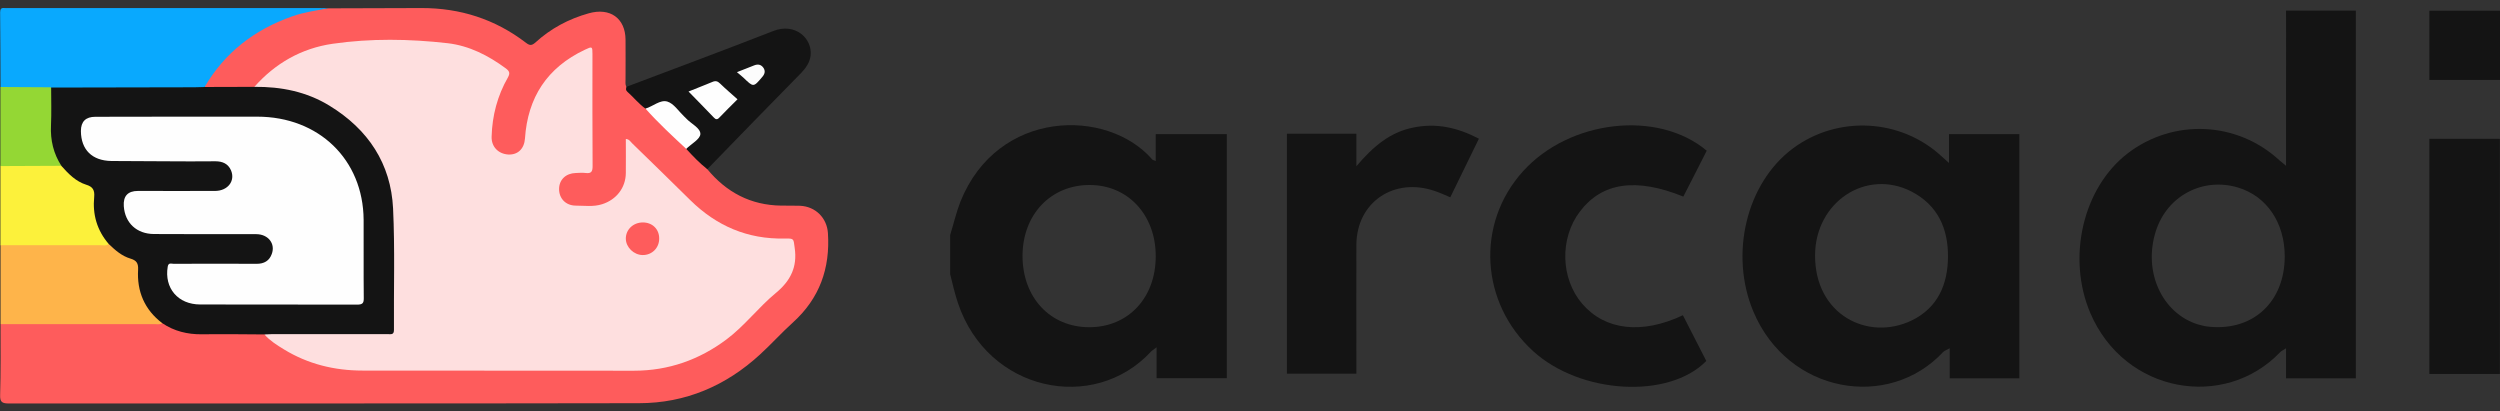 <svg width="158" height="26" viewBox="0 0 158 26" fill="none" xmlns="http://www.w3.org/2000/svg">
<rect x="0" y="0" width="158" height="26" fill="#333333" stroke="none"/>
<g clip-path="url(#clip0_959_1886)">
<path d="M44.702 10.693C45.907 12.148 47.432 12.969 49.376 12.995C49.769 13.005 50.171 12.987 50.563 13.005C51.54 13.049 52.261 13.772 52.325 14.727C52.471 16.95 51.805 18.851 50.107 20.386C49.395 21.028 48.746 21.751 48.034 22.403C45.889 24.375 43.332 25.482 40.383 25.482C27.117 25.509 13.85 25.491 0.584 25.5C0.146 25.5 -0.01 25.429 0.009 24.956C0.054 23.474 0.036 21.983 0.036 20.493C0.264 20.288 0.557 20.35 0.821 20.35C3.953 20.341 7.076 20.35 10.207 20.341C10.353 20.341 10.472 20.395 10.591 20.466C11.303 20.886 12.079 21.011 12.91 20.993C13.96 20.975 15.001 20.984 16.051 20.984C16.261 20.984 16.48 20.975 16.681 21.037C16.964 21.18 17.192 21.403 17.448 21.582C18.817 22.573 20.351 23.108 22.049 23.242C22.99 23.313 23.93 23.313 24.871 23.313C29.965 23.322 35.06 23.34 40.155 23.304C42.62 23.287 44.784 22.394 46.573 20.716C47.623 19.725 48.637 18.699 49.678 17.699C49.97 17.422 50.134 17.119 50.098 16.717C50.079 16.441 50.098 16.155 50.098 15.87C50.098 15.209 50.07 15.164 49.413 15.191C47.815 15.245 46.391 14.763 45.058 13.96C44.473 13.611 43.962 13.165 43.469 12.692C42.227 11.487 40.995 10.273 39.717 9.024C39.634 9.506 39.643 9.943 39.68 10.371C39.826 12.148 38.73 13.299 36.831 13.138C36.639 13.12 36.439 13.147 36.238 13.112C35.58 13.005 35.188 12.531 35.224 11.889C35.261 11.291 35.708 10.871 36.356 10.836C36.996 10.8 37.315 10.47 37.315 9.845C37.315 7.81 37.315 5.775 37.315 3.731C37.315 3.169 37.26 3.133 36.758 3.392C34.74 4.418 33.627 6.052 33.362 8.256C33.334 8.479 33.298 8.694 33.27 8.917C33.179 9.506 32.668 9.916 32.093 9.881C31.508 9.845 30.951 9.363 30.942 8.81C30.915 7.944 31.07 7.096 31.353 6.266C31.499 5.828 31.682 5.4 31.91 4.998C32.065 4.731 32.011 4.534 31.755 4.347C30.504 3.445 29.116 2.901 27.555 2.767C26.067 2.633 24.578 2.678 23.09 2.696C20.908 2.722 18.881 3.24 17.146 4.632C16.763 4.945 16.48 5.364 16.014 5.596C15.037 5.677 14.069 5.677 13.092 5.605C12.791 5.463 12.937 5.257 13.038 5.088C13.439 4.418 13.942 3.82 14.508 3.285C15.804 2.08 17.302 1.214 19.036 0.741C19.602 0.589 20.169 0.607 20.735 0.527C22.688 0.527 24.651 0.518 26.614 0.509C29.08 0.5 31.298 1.214 33.243 2.705C33.48 2.883 33.599 2.892 33.837 2.687C34.804 1.803 35.937 1.196 37.215 0.839C38.557 0.464 39.525 1.152 39.534 2.508C39.543 3.338 39.534 4.168 39.534 4.998C39.534 5.159 39.507 5.329 39.58 5.48C39.844 6.061 40.374 6.409 40.83 6.828C41.643 7.721 42.547 8.524 43.396 9.381C43.834 9.818 44.336 10.184 44.702 10.693Z" fill="#FE5C5C"/>
<path d="M20.753 0.518C19.986 0.67 19.201 0.768 18.461 1.036C16.078 1.875 14.206 3.32 12.937 5.489C12.809 5.65 12.618 5.641 12.435 5.641C9.367 5.641 6.3 5.659 3.232 5.632C2.337 5.659 1.442 5.641 0.547 5.641C0.365 5.641 0.182 5.641 0.036 5.498C0.027 3.927 0.027 2.356 0.009 0.786C0.009 0.571 0.073 0.482 0.292 0.509C0.365 0.518 0.447 0.509 0.52 0.509C7.039 0.509 13.549 0.509 20.068 0.509C20.296 0.509 20.525 0.509 20.753 0.518Z" fill="#09A9FE"/>
<path d="M10.262 20.43C10.098 20.529 9.906 20.484 9.733 20.484C6.5 20.484 3.268 20.484 0.036 20.484C0.036 18.815 0.036 17.155 0.036 15.486C0.191 15.334 0.401 15.343 0.593 15.343C2.647 15.343 4.693 15.334 6.747 15.343C6.948 15.307 7.103 15.414 7.231 15.539C7.55 15.878 7.952 16.084 8.381 16.244C8.673 16.352 8.819 16.539 8.819 16.851C8.801 18.137 9.13 19.297 10.152 20.18C10.207 20.252 10.253 20.341 10.262 20.43Z" fill="#FEB44A"/>
<path d="M44.702 10.693C44.209 10.309 43.789 9.863 43.378 9.416C43.414 9.059 43.716 8.908 43.953 8.72C44.191 8.533 44.172 8.426 43.971 8.238C43.451 7.747 42.94 7.248 42.428 6.73C42.227 6.534 42.045 6.498 41.78 6.596C41.461 6.712 41.178 6.944 40.803 6.873C40.365 6.56 40.036 6.141 39.644 5.793C39.534 5.695 39.552 5.587 39.607 5.48C42.702 4.311 45.797 3.16 48.883 1.955C50.262 1.419 51.358 2.437 51.23 3.517C51.175 3.954 50.938 4.284 50.646 4.597C48.655 6.623 46.674 8.658 44.702 10.693Z" fill="#141414"/>
<path d="M6.866 15.423C6.711 15.557 6.519 15.495 6.346 15.495C4.246 15.504 2.136 15.495 0.027 15.495C0.027 13.826 0.027 12.165 0.027 10.496C0.146 10.38 0.292 10.363 0.447 10.363C1.543 10.363 2.639 10.327 3.734 10.38C3.99 10.416 4.173 10.586 4.328 10.755C4.684 11.139 5.095 11.434 5.597 11.594C5.953 11.71 6.072 11.951 6.072 12.308C6.081 12.835 6.008 13.37 6.181 13.897C6.309 14.299 6.473 14.674 6.72 15.022C6.802 15.138 6.93 15.245 6.866 15.423Z" fill="#FCF13B"/>
<path d="M3.871 10.479C2.593 10.488 1.306 10.488 0.027 10.496C0.027 8.827 0.027 7.167 0.027 5.498C1.086 5.507 2.146 5.507 3.205 5.516C3.36 5.668 3.342 5.873 3.342 6.061C3.342 6.739 3.36 7.417 3.342 8.095C3.323 8.792 3.469 9.443 3.789 10.059C3.853 10.193 3.944 10.327 3.871 10.479Z" fill="#94D734"/>
<path d="M16.078 5.489C17.393 3.999 19.055 3.053 21.018 2.767C23.428 2.419 25.866 2.455 28.294 2.731C29.664 2.892 30.86 3.508 31.965 4.32C32.202 4.499 32.248 4.624 32.102 4.891C31.435 6.052 31.107 7.31 31.07 8.64C31.052 9.274 31.49 9.72 32.111 9.765C32.714 9.8 33.133 9.416 33.179 8.747C33.353 6.168 34.567 4.275 36.968 3.142C37.434 2.919 37.443 2.937 37.443 3.41C37.443 5.775 37.434 8.14 37.452 10.505C37.452 10.827 37.379 10.978 37.023 10.934C36.813 10.907 36.594 10.925 36.384 10.934C35.763 10.952 35.343 11.353 35.334 11.933C35.325 12.531 35.745 12.987 36.375 12.995C36.932 12.995 37.498 13.085 38.055 12.906C38.959 12.621 39.543 11.862 39.552 10.943C39.561 10.229 39.552 9.515 39.552 8.783C39.762 8.792 39.844 8.952 39.954 9.059C41.187 10.255 42.41 11.451 43.633 12.656C45.277 14.272 47.24 15.129 49.596 15.075C50.207 15.066 50.143 15.084 50.225 15.673C50.399 16.869 49.97 17.744 49.029 18.52C47.925 19.431 47.057 20.6 45.907 21.457C44.2 22.733 42.255 23.429 40.073 23.429C34.357 23.42 28.632 23.429 22.917 23.42C21.136 23.42 19.456 23.01 17.932 22.073C17.493 21.805 17.055 21.528 16.717 21.144C16.909 20.939 17.174 21.002 17.402 21.002C19.639 20.993 21.867 21.002 24.104 21.002C24.788 21.002 24.788 21.002 24.788 20.341C24.788 18.333 24.807 16.334 24.788 14.325C24.77 12.308 24.341 10.398 23.008 8.783C21.401 6.837 19.319 5.793 16.754 5.659C16.526 5.623 16.27 5.695 16.078 5.489Z" fill="#FEDFDF"/>
<path d="M16.078 5.489C17.767 5.471 19.374 5.793 20.817 6.676C23.273 8.176 24.706 10.345 24.843 13.183C24.962 15.736 24.88 18.288 24.898 20.85C24.898 21.171 24.715 21.118 24.515 21.118C22.068 21.118 19.621 21.118 17.174 21.118C17.018 21.118 16.872 21.127 16.717 21.136C15.393 21.127 14.069 21.109 12.755 21.127C11.842 21.136 11.011 20.93 10.262 20.43C9.13 19.573 8.646 18.413 8.728 17.039C8.746 16.646 8.637 16.459 8.244 16.343C7.696 16.182 7.276 15.807 6.875 15.423C6.126 14.557 5.843 13.549 5.953 12.442C5.989 12.023 5.87 11.8 5.45 11.675C4.793 11.469 4.327 10.987 3.889 10.496C3.378 9.711 3.177 8.854 3.223 7.926C3.259 7.132 3.232 6.328 3.232 5.534C6.245 5.525 9.258 5.525 12.28 5.516C12.508 5.516 12.736 5.507 12.965 5.498C13.987 5.489 15.028 5.489 16.078 5.489Z" fill="#141414"/>
<path d="M40.794 6.864C41.269 6.721 41.734 6.284 42.173 6.418C42.584 6.542 42.885 7.024 43.232 7.355C43.277 7.399 43.323 7.435 43.36 7.48C43.67 7.819 44.273 8.087 44.264 8.47C44.254 8.792 43.688 9.095 43.369 9.408C42.483 8.586 41.597 7.765 40.794 6.864Z" fill="#FEFEFE"/>
<path d="M43.515 5.784C43.989 5.587 44.501 5.4 45.003 5.186C45.222 5.088 45.35 5.123 45.514 5.284C45.87 5.632 46.254 5.953 46.61 6.275C46.181 6.703 45.816 7.06 45.468 7.426C45.332 7.578 45.231 7.56 45.103 7.417C44.583 6.873 44.062 6.346 43.515 5.784Z" fill="#FEFEFE"/>
<path d="M46.574 4.561C46.994 4.391 47.331 4.266 47.66 4.133C47.907 4.034 48.108 4.079 48.254 4.293C48.382 4.49 48.336 4.677 48.181 4.856C47.615 5.525 47.624 5.525 46.985 4.909C46.875 4.802 46.738 4.704 46.574 4.561Z" fill="#FCFCFC"/>
<path d="M40.63 14.058C41.223 14.058 41.661 14.477 41.661 15.066C41.671 15.664 41.205 16.128 40.611 16.119C40.054 16.11 39.562 15.629 39.552 15.093C39.543 14.513 40.018 14.058 40.63 14.058Z" fill="#FE5C5C"/>
<path d="M11.184 7.373C12.874 7.373 14.563 7.373 16.252 7.373C20.15 7.373 22.953 10.086 22.981 13.888C22.99 15.539 22.972 17.191 22.99 18.842C22.999 19.19 22.88 19.252 22.552 19.252C19.256 19.243 15.95 19.243 12.654 19.243C11.248 19.243 10.372 18.208 10.6 16.851C10.646 16.575 10.838 16.673 10.975 16.673C12.727 16.664 14.471 16.664 16.224 16.673C16.69 16.673 17.019 16.485 17.174 16.057C17.421 15.405 16.955 14.807 16.206 14.799C15.156 14.79 14.106 14.799 13.056 14.799C11.942 14.799 10.838 14.79 9.724 14.79C8.637 14.781 7.898 14.093 7.824 13.031C7.779 12.389 8.08 12.067 8.719 12.067C10.345 12.067 11.97 12.076 13.604 12.067C14.407 12.058 14.882 11.425 14.599 10.764C14.417 10.345 14.06 10.193 13.613 10.193C12.563 10.202 11.513 10.202 10.463 10.193C9.322 10.193 8.181 10.184 7.039 10.175C5.825 10.157 5.122 9.47 5.113 8.283C5.113 7.676 5.423 7.381 6.026 7.381C7.742 7.381 9.468 7.381 11.184 7.373Z" fill="#FEFEFE"/>
<path d="M60.05 14.852C60.269 14.147 60.433 13.424 60.698 12.746C63.054 6.873 69.993 6.819 72.823 10.077C72.85 10.113 72.914 10.122 73.042 10.175V8.479H77.534V23.902H73.097V21.948C72.896 22.108 72.805 22.153 72.741 22.224C69.125 26.125 62.424 24.759 60.543 19.154C60.342 18.556 60.205 17.94 60.05 17.333C60.05 16.512 60.05 15.682 60.05 14.852ZM68.824 20.68C71.298 20.689 73.051 18.824 73.042 16.182C73.042 13.594 71.298 11.701 68.888 11.692C66.423 11.675 64.633 13.549 64.624 16.155C64.615 18.788 66.359 20.671 68.824 20.68Z" fill="#141414"/>
<path d="M144.478 0.67H148.888V23.911H144.478V22.01C144.268 22.153 144.167 22.189 144.103 22.26C140.597 25.928 134.279 24.875 132.106 19.779C130.618 16.28 131.631 11.871 134.48 9.684C137.365 7.48 141.392 7.667 144.058 10.13C144.14 10.202 144.222 10.273 144.478 10.479C144.478 8.72 144.478 7.114 144.478 5.516C144.478 3.918 144.487 2.321 144.478 0.67ZM144.395 16.2C144.395 14.075 143.254 12.398 141.446 11.853C139.219 11.184 136.963 12.371 136.251 14.602C135.429 17.155 136.626 19.806 138.935 20.511C139.173 20.582 139.429 20.636 139.675 20.654C142.432 20.903 144.395 19.047 144.395 16.2Z" fill="#141414"/>
<path d="M123.177 10.3V8.479H127.623V23.911H123.222V22.01C123.003 22.135 122.875 22.171 122.802 22.251C119.36 25.946 112.987 24.884 110.805 19.672C109.299 16.057 110.367 11.585 113.298 9.39C116.146 7.265 120.155 7.489 122.738 9.907C122.839 9.997 122.939 10.086 123.177 10.3ZM114.713 16.119C114.685 19.904 118.073 21.582 120.821 20.252C122.492 19.44 123.104 17.94 123.113 16.218C123.122 14.45 122.474 12.969 120.803 12.103C117.936 10.639 114.731 12.764 114.713 16.119Z" fill="#141414"/>
<path d="M107.865 9.524C107.363 10.523 106.87 11.478 106.386 12.424C103.382 11.21 101.246 11.532 99.849 13.37C98.562 15.066 98.626 17.61 100.004 19.208C101.438 20.868 103.757 21.153 106.359 19.922C106.852 20.886 107.354 21.858 107.838 22.813C105.464 25.241 99.885 24.911 96.9 22.198C93.549 19.154 93.257 14.129 96.261 10.818C99.192 7.578 104.77 6.926 107.865 9.524Z" fill="#141414"/>
<path d="M81.332 8.453H85.724V10.505C86.792 9.247 87.852 8.354 89.322 8.06C90.773 7.765 92.097 8.051 93.467 8.765C92.855 10.014 92.271 11.219 91.659 12.469C91.321 12.326 91.029 12.192 90.719 12.085C88.116 11.166 85.733 12.772 85.724 15.477C85.715 17.869 85.724 20.27 85.724 22.662C85.724 22.956 85.724 23.26 85.724 23.617H81.332V8.453Z" fill="#141414"/>
<path d="M157.991 23.635H153.535V8.774H157.991V23.635Z" fill="#141414"/>
<path d="M153.535 0.678H158V5.052H153.535V0.678Z" fill="#141414"/>
</g>
<defs>
<clipPath id="clip0_959_1886">
<rect width="158" height="25" fill="white" transform="translate(0 0.5)"/>
</clipPath>
</defs>
</svg>
